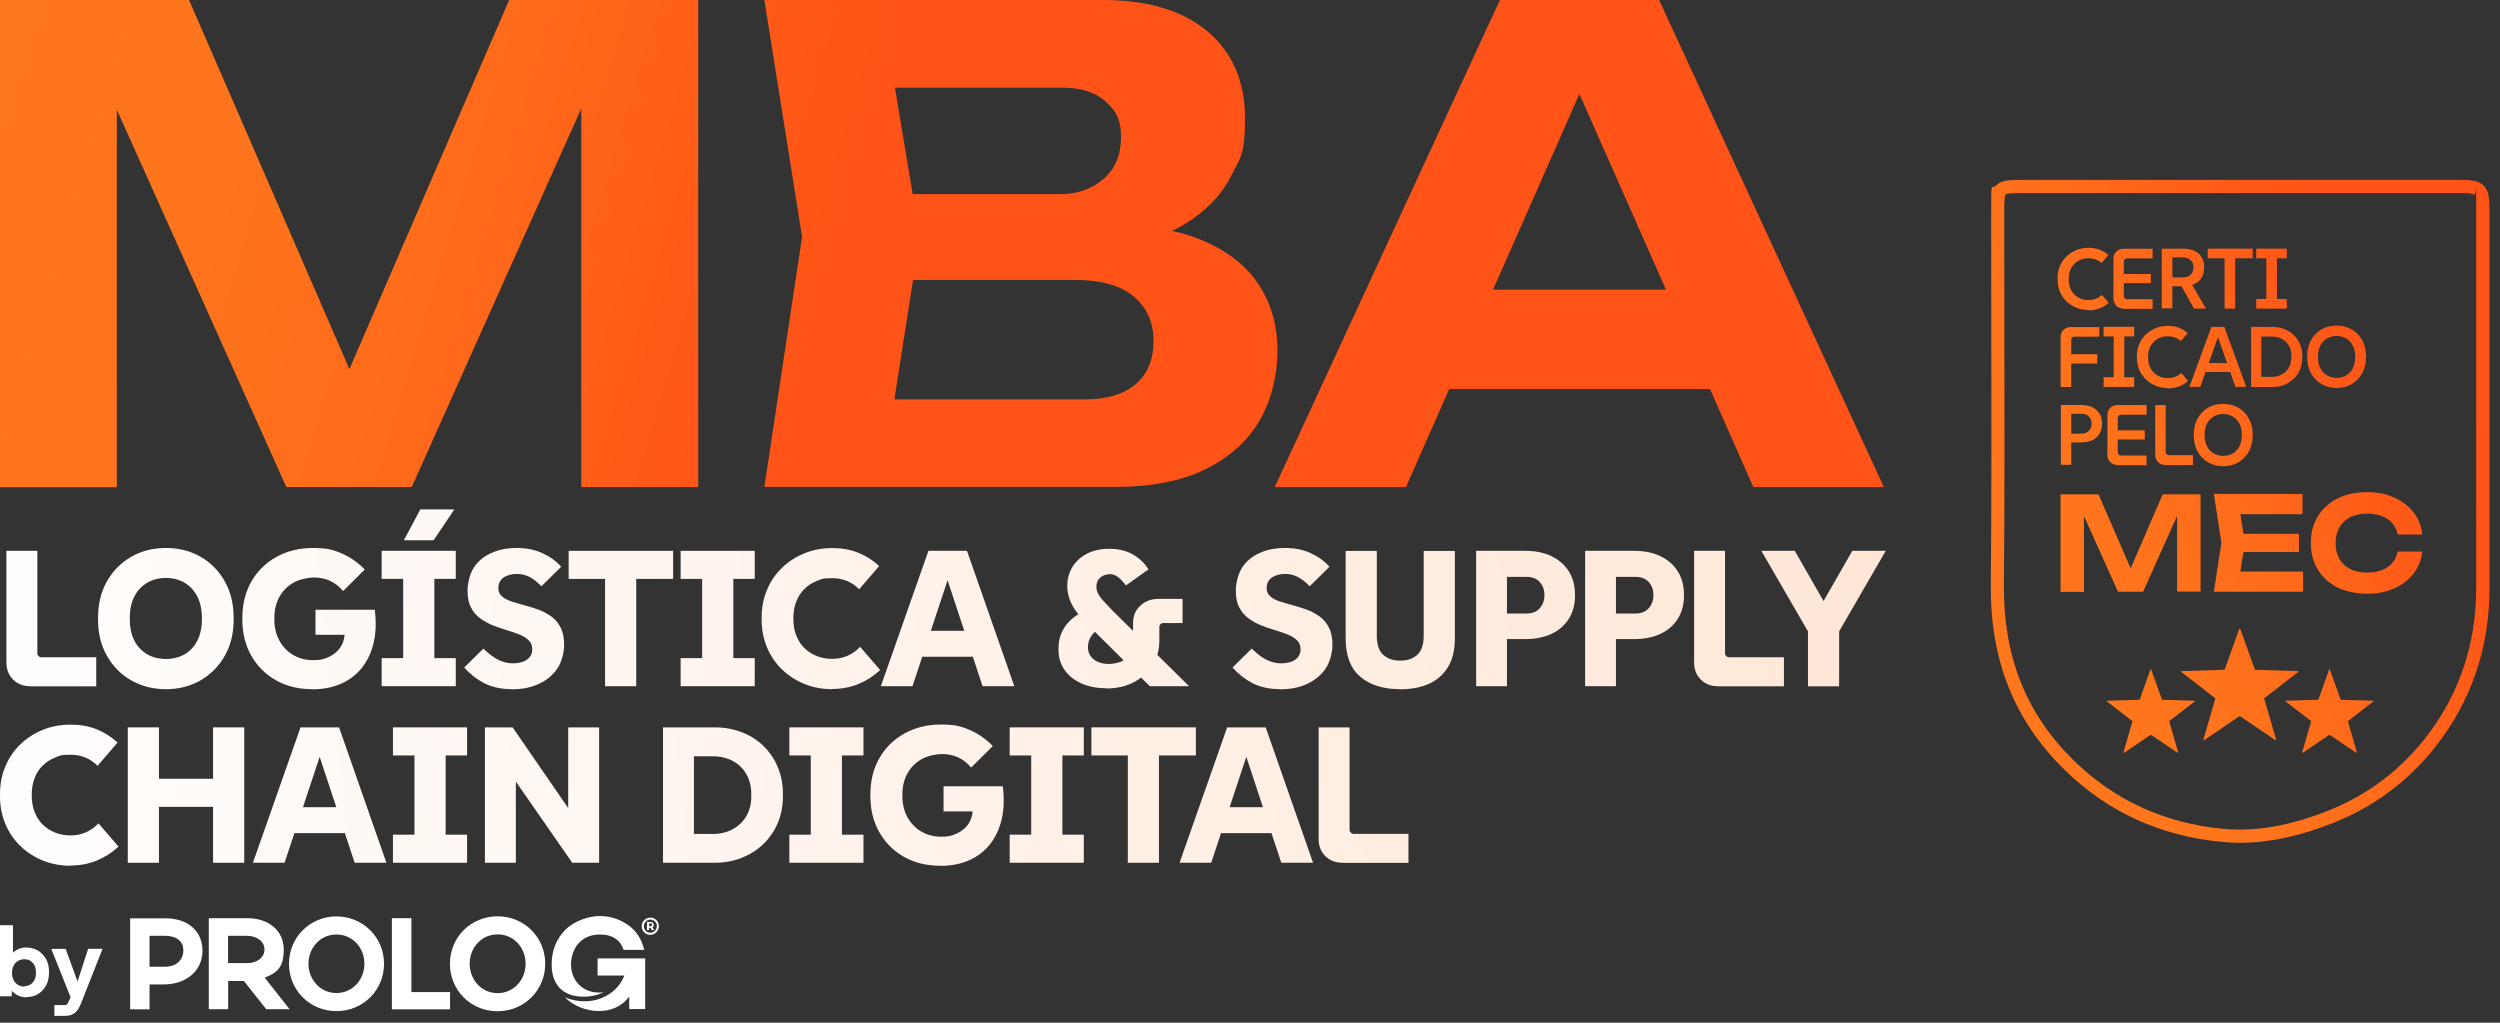 <svg xmlns="http://www.w3.org/2000/svg" xmlns:xlink="http://www.w3.org/1999/xlink" id="Camada_1" viewBox="0 0 2101.4 859.6"><rect x="0" y="0" width="2101.4" height="859.6" fill="#333333" stroke="none"/><defs><style>      .st0 {        fill: url(#Gradiente_sem_nome_33);      }      .st1 {        fill: url(#Gradiente_sem_nome_22);      }      .st2 {        fill: url(#Gradiente_sem_nome_28);      }      .st3 {        fill: url(#Gradiente_sem_nome_331);      }      .st4 {        fill: url(#Gradiente_sem_nome_332);      }      .st5 {        fill: url(#Gradiente_sem_nome_283);      }      .st6 {        fill: url(#Gradiente_sem_nome_288);      }      .st7 {        fill: url(#Gradiente_sem_nome_281);      }      .st8 {        fill: url(#Gradiente_sem_nome_282);      }      .st9 {        fill: url(#Gradiente_sem_nome_225);      }      .st10 {        fill: url(#Gradiente_sem_nome_227);      }      .st11 {        fill: url(#Gradiente_sem_nome_226);      }      .st12 {        fill: url(#Gradiente_sem_nome_223);      }      .st13 {        fill: url(#Gradiente_sem_nome_229);      }      .st14 {        fill: url(#Gradiente_sem_nome_228);      }      .st15 {        fill: url(#Gradiente_sem_nome_221);      }      .st16 {        fill: url(#Gradiente_sem_nome_224);      }      .st17 {        fill: url(#Gradiente_sem_nome_222);      }      .st18 {        fill: url(#Gradiente_sem_nome_286);      }      .st19 {        fill: url(#Gradiente_sem_nome_289);      }      .st20 {        fill: url(#Gradiente_sem_nome_284);      }      .st21 {        fill: url(#Gradiente_sem_nome_287);      }      .st22 {        fill: url(#Gradiente_sem_nome_285);      }      .st23 {        fill: #fff;      }      .st24 {        fill: url(#Gradiente_sem_nome_2814);      }      .st25 {        fill: url(#Gradiente_sem_nome_2813);      }      .st26 {        fill: url(#Gradiente_sem_nome_2815);      }      .st27 {        fill: url(#Gradiente_sem_nome_2812);      }      .st28 {        fill: url(#Gradiente_sem_nome_2818);      }      .st29 {        fill: url(#Gradiente_sem_nome_2817);      }      .st30 {        fill: url(#Gradiente_sem_nome_2819);      }      .st31 {        fill: url(#Gradiente_sem_nome_2816);      }      .st32 {        fill: url(#Gradiente_sem_nome_2810);      }      .st33 {        fill: url(#Gradiente_sem_nome_2811);      }      .st34 {        fill: url(#Gradiente_sem_nome_2820);      }      .st35 {        fill: url(#Gradiente_sem_nome_2821);      }      .st36 {        fill: url(#Gradiente_sem_nome_2225);      }      .st37 {        fill: url(#Gradiente_sem_nome_2226);      }      .st38 {        fill: url(#Gradiente_sem_nome_2227);      }      .st39 {        fill: url(#Gradiente_sem_nome_2221);      }      .st40 {        fill: url(#Gradiente_sem_nome_2222);      }      .st41 {        fill: url(#Gradiente_sem_nome_2223);      }      .st42 {        fill: url(#Gradiente_sem_nome_2220);      }      .st43 {        fill: url(#Gradiente_sem_nome_2224);      }      .st44 {        fill: url(#Gradiente_sem_nome_2210);      }      .st45 {        fill: url(#Gradiente_sem_nome_2213);      }      .st46 {        fill: url(#Gradiente_sem_nome_2214);      }      .st47 {        fill: url(#Gradiente_sem_nome_2212);      }      .st48 {        fill: url(#Gradiente_sem_nome_2211);      }      .st49 {        fill: url(#Gradiente_sem_nome_2219);      }      .st50 {        fill: url(#Gradiente_sem_nome_2215);      }      .st51 {        fill: url(#Gradiente_sem_nome_2217);      }      .st52 {        fill: url(#Gradiente_sem_nome_2218);      }      .st53 {        fill: url(#Gradiente_sem_nome_2216);      }    </style><linearGradient id="Gradiente_sem_nome_28" data-name="Gradiente sem nome 28" x1="1625.5" y1="519.4" x2="2129.7" y2="270.7" gradientUnits="userSpaceOnUse"><stop offset="0" stop-color="#ff781d"></stop><stop offset=".3" stop-color="#ff741c"></stop><stop offset=".5" stop-color="#ff6a1a"></stop><stop offset=".7" stop-color="#ff5918"></stop><stop offset=".8" stop-color="#ff5317"></stop></linearGradient><linearGradient id="Gradiente_sem_nome_281" data-name="Gradiente sem nome 28" x1="1537.8" y1="341.7" x2="2042" y2="92.9" xlink:href="#Gradiente_sem_nome_28"></linearGradient><linearGradient id="Gradiente_sem_nome_282" data-name="Gradiente sem nome 28" x1="1545.7" y1="357.8" x2="2050" y2="109" xlink:href="#Gradiente_sem_nome_28"></linearGradient><linearGradient id="Gradiente_sem_nome_283" data-name="Gradiente sem nome 28" x1="1553.4" y1="373.5" x2="2057.7" y2="124.7" xlink:href="#Gradiente_sem_nome_28"></linearGradient><linearGradient id="Gradiente_sem_nome_284" data-name="Gradiente sem nome 28" x1="1559.6" y1="386" x2="2063.9" y2="137.2" xlink:href="#Gradiente_sem_nome_28"></linearGradient><linearGradient id="Gradiente_sem_nome_285" data-name="Gradiente sem nome 28" x1="1567.9" y1="402.7" x2="2072.2" y2="154" xlink:href="#Gradiente_sem_nome_28"></linearGradient><linearGradient id="Gradiente_sem_nome_286" data-name="Gradiente sem nome 28" x1="1560.8" y1="388.3" x2="2065" y2="139.5" xlink:href="#Gradiente_sem_nome_28"></linearGradient><linearGradient id="Gradiente_sem_nome_287" data-name="Gradiente sem nome 28" x1="1568.8" y1="404.7" x2="2073.1" y2="155.9" xlink:href="#Gradiente_sem_nome_28"></linearGradient><linearGradient id="Gradiente_sem_nome_288" data-name="Gradiente sem nome 28" x1="1576.9" y1="421" x2="2081.2" y2="172.2" xlink:href="#Gradiente_sem_nome_28"></linearGradient><linearGradient id="Gradiente_sem_nome_289" data-name="Gradiente sem nome 28" x1="1586.9" y1="441.3" x2="2091.2" y2="192.5" xlink:href="#Gradiente_sem_nome_28"></linearGradient><linearGradient id="Gradiente_sem_nome_2810" data-name="Gradiente sem nome 28" x1="1592.9" y1="453.5" x2="2097.2" y2="204.8" xlink:href="#Gradiente_sem_nome_28"></linearGradient><linearGradient id="Gradiente_sem_nome_2811" data-name="Gradiente sem nome 28" x1="1604.6" y1="477.2" x2="2108.9" y2="228.4" xlink:href="#Gradiente_sem_nome_28"></linearGradient><linearGradient id="Gradiente_sem_nome_2812" data-name="Gradiente sem nome 28" x1="1586.2" y1="439.9" x2="2090.5" y2="191.1" xlink:href="#Gradiente_sem_nome_28"></linearGradient><linearGradient id="Gradiente_sem_nome_2813" data-name="Gradiente sem nome 28" x1="1596.8" y1="461.4" x2="2101.1" y2="212.7" xlink:href="#Gradiente_sem_nome_28"></linearGradient><linearGradient id="Gradiente_sem_nome_2814" data-name="Gradiente sem nome 28" x1="1604" y1="476" x2="2108.3" y2="227.2" xlink:href="#Gradiente_sem_nome_28"></linearGradient><linearGradient id="Gradiente_sem_nome_2815" data-name="Gradiente sem nome 28" x1="1612" y1="492.3" x2="2116.3" y2="243.5" xlink:href="#Gradiente_sem_nome_28"></linearGradient><linearGradient id="Gradiente_sem_nome_2816" data-name="Gradiente sem nome 28" x1="1632.8" y1="534.4" x2="2137.1" y2="285.6" xlink:href="#Gradiente_sem_nome_28"></linearGradient><linearGradient id="Gradiente_sem_nome_2817" data-name="Gradiente sem nome 28" x1="1653.8" y1="577" x2="2158.1" y2="328.2" xlink:href="#Gradiente_sem_nome_28"></linearGradient><linearGradient id="Gradiente_sem_nome_2818" data-name="Gradiente sem nome 28" x1="1671.7" y1="613.2" x2="2176" y2="364.4" xlink:href="#Gradiente_sem_nome_28"></linearGradient><linearGradient id="Gradiente_sem_nome_2819" data-name="Gradiente sem nome 28" x1="1694.3" y1="659.1" x2="2198.6" y2="410.3" xlink:href="#Gradiente_sem_nome_28"></linearGradient><linearGradient id="Gradiente_sem_nome_2820" data-name="Gradiente sem nome 28" x1="1700.9" y1="672.5" x2="2205.2" y2="423.7" xlink:href="#Gradiente_sem_nome_28"></linearGradient><linearGradient id="Gradiente_sem_nome_2821" data-name="Gradiente sem nome 28" x1="1723.7" y1="718.6" x2="2228" y2="469.9" xlink:href="#Gradiente_sem_nome_28"></linearGradient><linearGradient id="Gradiente_sem_nome_33" data-name="Gradiente sem nome 33" x1="-111.7" y1="83.3" x2="869.2" y2="377.2" gradientUnits="userSpaceOnUse"><stop offset="0" stop-color="#ff781d"></stop><stop offset=".3" stop-color="#ff741c"></stop><stop offset=".5" stop-color="#ff6a1a"></stop><stop offset=".7" stop-color="#ff5918"></stop><stop offset=".8" stop-color="#ff5317"></stop></linearGradient><linearGradient id="Gradiente_sem_nome_331" data-name="Gradiente sem nome 33" x1="-70.1" y1="-55.6" x2="910.8" y2="238.2" xlink:href="#Gradiente_sem_nome_33"></linearGradient><linearGradient id="Gradiente_sem_nome_332" data-name="Gradiente sem nome 33" x1="-34.4" y1="-174.9" x2="946.6" y2="118.9" xlink:href="#Gradiente_sem_nome_33"></linearGradient><linearGradient id="Gradiente_sem_nome_22" data-name="Gradiente sem nome 22" x1="-116.7" y1="538.2" x2="1565.6" y2="346.1" gradientUnits="userSpaceOnUse"><stop offset="0" stop-color="#fff"></stop><stop offset="1" stop-color="#ffe7d7"></stop></linearGradient><linearGradient id="Gradiente_sem_nome_221" data-name="Gradiente sem nome 22" x1="-115.5" y1="549" x2="1566.8" y2="357" xlink:href="#Gradiente_sem_nome_22"></linearGradient><linearGradient id="Gradiente_sem_nome_222" data-name="Gradiente sem nome 22" x1="-113.9" y1="562.9" x2="1568.4" y2="370.9" xlink:href="#Gradiente_sem_nome_22"></linearGradient><linearGradient id="Gradiente_sem_nome_223" data-name="Gradiente sem nome 22" x1="-114.5" y1="557.6" x2="1567.8" y2="365.6" xlink:href="#Gradiente_sem_nome_22"></linearGradient><linearGradient id="Gradiente_sem_nome_224" data-name="Gradiente sem nome 22" x1="-111.7" y1="582" x2="1570.6" y2="390" xlink:href="#Gradiente_sem_nome_22"></linearGradient><linearGradient id="Gradiente_sem_nome_225" data-name="Gradiente sem nome 22" x1="-110.8" y1="590.4" x2="1571.5" y2="398.3" xlink:href="#Gradiente_sem_nome_22"></linearGradient><linearGradient id="Gradiente_sem_nome_226" data-name="Gradiente sem nome 22" x1="-109.5" y1="601.3" x2="1572.8" y2="409.3" xlink:href="#Gradiente_sem_nome_22"></linearGradient><linearGradient id="Gradiente_sem_nome_227" data-name="Gradiente sem nome 22" x1="-108.3" y1="612.1" x2="1574" y2="420.1" xlink:href="#Gradiente_sem_nome_22"></linearGradient><linearGradient id="Gradiente_sem_nome_228" data-name="Gradiente sem nome 22" x1="-106.8" y1="625.3" x2="1575.5" y2="433.3" xlink:href="#Gradiente_sem_nome_22"></linearGradient><linearGradient id="Gradiente_sem_nome_229" data-name="Gradiente sem nome 22" x1="-105" y1="641.2" x2="1577.3" y2="449.2" xlink:href="#Gradiente_sem_nome_22"></linearGradient><linearGradient id="Gradiente_sem_nome_2210" data-name="Gradiente sem nome 22" x1="-103.4" y1="654.8" x2="1578.9" y2="462.8" xlink:href="#Gradiente_sem_nome_22"></linearGradient><linearGradient id="Gradiente_sem_nome_2211" data-name="Gradiente sem nome 22" x1="-102.3" y1="664.8" x2="1580" y2="472.8" xlink:href="#Gradiente_sem_nome_22"></linearGradient><linearGradient id="Gradiente_sem_nome_2212" data-name="Gradiente sem nome 22" x1="-101.2" y1="674.6" x2="1581.2" y2="482.5" xlink:href="#Gradiente_sem_nome_22"></linearGradient><linearGradient id="Gradiente_sem_nome_2213" data-name="Gradiente sem nome 22" x1="-100" y1="684.9" x2="1582.3" y2="492.9" xlink:href="#Gradiente_sem_nome_22"></linearGradient><linearGradient id="Gradiente_sem_nome_2214" data-name="Gradiente sem nome 22" x1="-98.5" y1="698" x2="1583.8" y2="506" xlink:href="#Gradiente_sem_nome_22"></linearGradient><linearGradient id="Gradiente_sem_nome_2215" data-name="Gradiente sem nome 22" x1="-97.8" y1="703.8" x2="1584.5" y2="511.8" xlink:href="#Gradiente_sem_nome_22"></linearGradient><linearGradient id="Gradiente_sem_nome_2216" data-name="Gradiente sem nome 22" x1="-99.8" y1="686.4" x2="1582.5" y2="494.4" xlink:href="#Gradiente_sem_nome_22"></linearGradient><linearGradient id="Gradiente_sem_nome_2217" data-name="Gradiente sem nome 22" x1="-98.6" y1="697.4" x2="1583.8" y2="505.4" xlink:href="#Gradiente_sem_nome_22"></linearGradient><linearGradient id="Gradiente_sem_nome_2218" data-name="Gradiente sem nome 22" x1="-96.9" y1="712.3" x2="1585.5" y2="520.3" xlink:href="#Gradiente_sem_nome_22"></linearGradient><linearGradient id="Gradiente_sem_nome_2219" data-name="Gradiente sem nome 22" x1="-95.9" y1="720.5" x2="1586.4" y2="528.5" xlink:href="#Gradiente_sem_nome_22"></linearGradient><linearGradient id="Gradiente_sem_nome_2220" data-name="Gradiente sem nome 22" x1="-94.7" y1="731.1" x2="1587.6" y2="539.1" xlink:href="#Gradiente_sem_nome_22"></linearGradient><linearGradient id="Gradiente_sem_nome_2221" data-name="Gradiente sem nome 22" x1="-93.1" y1="745.2" x2="1589.2" y2="553.2" xlink:href="#Gradiente_sem_nome_22"></linearGradient><linearGradient id="Gradiente_sem_nome_2222" data-name="Gradiente sem nome 22" x1="-91.6" y1="758" x2="1590.7" y2="566" xlink:href="#Gradiente_sem_nome_22"></linearGradient><linearGradient id="Gradiente_sem_nome_2223" data-name="Gradiente sem nome 22" x1="-90.4" y1="768.9" x2="1591.9" y2="576.8" xlink:href="#Gradiente_sem_nome_22"></linearGradient><linearGradient id="Gradiente_sem_nome_2224" data-name="Gradiente sem nome 22" x1="-89.2" y1="778.9" x2="1593.1" y2="586.9" xlink:href="#Gradiente_sem_nome_22"></linearGradient><linearGradient id="Gradiente_sem_nome_2225" data-name="Gradiente sem nome 22" x1="-88.4" y1="786.3" x2="1593.9" y2="594.3" xlink:href="#Gradiente_sem_nome_22"></linearGradient><linearGradient id="Gradiente_sem_nome_2226" data-name="Gradiente sem nome 22" x1="-86.8" y1="800.1" x2="1595.5" y2="608" xlink:href="#Gradiente_sem_nome_22"></linearGradient><linearGradient id="Gradiente_sem_nome_2227" data-name="Gradiente sem nome 22" x1="-85.8" y1="808.9" x2="1596.5" y2="616.9" xlink:href="#Gradiente_sem_nome_22"></linearGradient></defs><g><path class="st2" d="M1882.7,708.4c-4.9,0-9.8-.2-14.6-.7-51.9-4.8-96.6-25.2-132.8-60.7-42.2-41.4-62.5-92.2-61.9-155.3.7-73.2.5-147.7.4-219.7,0-30.3-.1-61.7-.1-92.5s0-19.3,4.4-23.8c4.4-4.5,11.2-4.5,23.4-4.5h364.8c10.1,0,17.1.3,21.5,4.9,4.4,4.5,4.8,11.6,4.8,21.8,0,35.1,0,70.3,0,105.4,0,69.1,0,140.5,0,210.8,0,50.6-15.5,95.7-45.8,134-22.7,28.7-51.5,50.1-85.6,63.6-28.1,11.2-53.9,16.7-78.3,16.7ZM1882.5,162.3h0s-181.1,0-181.1,0c-7,0-14.3,0-15.5,1.2-1.2,1.3-1.2,8.8-1.2,16,0,30.8,0,62.2.1,92.5.1,72,.3,146.5-.4,219.8-.5,59.9,18.6,108.1,58.6,147.3,34.4,33.7,76.8,53.1,126.1,57.6,27,2.5,55.7-2.5,87.9-15.3,32.2-12.8,59.4-33,81-60.2,28.7-36.3,43.4-79,43.4-127.1.1-70.3,0-141.7,0-210.8,0-35.1,0-70.3,0-105.4s0-12.4-1.6-14.1c-1.5-1.6-9.1-1.6-13.6-1.6h-183.6Z"></path><g><g><path class="st7" d="M1755.6,260.6c-3.6,0-7-.6-10.2-1.9s-5.9-3.1-8.3-5.3c-2.4-2.3-4.2-5-5.6-8.1-1.3-3.2-2-6.7-2-10.3v-1.1c0-3.8.7-7.2,2-10.3s3.2-5.9,5.6-8.1c2.4-2.3,5.2-4,8.3-5.3s6.5-1.9,10.2-1.9,6.4.5,9.2,1.6,5.3,2.5,7.4,4.5l-5.7,6.7c-3-2.7-6.7-4-10.9-4s-4.7.4-6.7,1.2c-2.1.9-3.9,2-5.3,3.5s-2.7,3.3-3.5,5.4c-.9,2.1-1.2,4.4-1.2,6.9v1.1c0,2.5.4,4.8,1.2,6.9.9,2.1,2,3.9,3.5,5.4s3.3,2.7,5.3,3.5c2.1.9,4.3,1.2,6.7,1.2,4.4,0,8.1-1.4,11.2-4.3l5.7,6.7c-2.3,2-4.8,3.6-7.7,4.6-2.9,1.1-6,1.7-9.3,1.7h0Z"></path><path class="st8" d="M1784.9,259.4c-2.5,0-4.5-.8-6-2.4s-2.4-3.6-2.4-6v-33.5c0-2.5.8-4.5,2.4-6,1.6-1.6,3.6-2.4,6-2.4h24.5v8.1h-21.6c-.7,0-1.3.3-1.8.8-.5.5-.8,1.1-.8,1.8v29.1c0,.7.3,1.3.8,1.8s1.1.8,1.8.8h21.6v8.1h-24.5ZM1780.8,238v-7.7h27.1v7.7h-27.1Z"></path><path class="st5" d="M1817.1,259.4v-50.4h18c5.3,0,9.6,1.3,12.8,4,3.2,2.7,4.8,6.7,4.8,11.7s-1.6,9.3-4.8,11.9-7.5,4-12.8,4h-14v-7.4h13.6c2.7,0,4.9-.7,6.5-2.2,1.7-1.4,2.5-3.5,2.5-6.2s-.8-4.7-2.5-6.2c-1.7-1.5-3.9-2.3-6.5-2.3h-12.4l3.7-3.4v46.3h-8.8v.2ZM1844.2,259.4l-12.6-22.5h9.5l13.2,22.5h-10.2Z"></path><path class="st20" d="M1855.7,217.1v-8.1h37.8v8.1h-37.8ZM1869.9,259.4v-46.7h8.9v46.7h-8.9Z"></path><path class="st22" d="M1896.5,217.1v-8.1h25.7v8.1h-25.7ZM1896.5,259.4v-8.1h25.7v8.1h-25.7ZM1905,256.6v-44.8h8.9v44.8h-8.9Z"></path><path class="st18" d="M1732.1,325.2v-41.9c0-2.5.8-4.5,2.4-6,1.6-1.6,3.6-2.4,6-2.4h24.1v8.1h-21c-.7,0-1.3.3-1.8.8s-.8,1.1-.8,1.8v39.7h-8.8ZM1736.7,305.6v-7.9h26.2v7.9h-26.2Z"></path><path class="st21" d="M1768.2,282.8v-8.1h25.7v8.1h-25.7ZM1768.2,325.2v-8.1h25.7v8.1h-25.7ZM1776.7,322.4v-44.8h8.9v44.8h-8.9Z"></path><path class="st6" d="M1822.3,326.2c-3.6,0-7-.6-10.2-1.9s-5.9-3.1-8.3-5.3c-2.4-2.3-4.2-5-5.6-8.1-1.3-3.2-2-6.7-2-10.3v-1.1c0-3.8.7-7.2,2-10.3,1.3-3.2,3.2-5.9,5.6-8.1,2.4-2.3,5.2-4,8.3-5.3s6.5-1.9,10.2-1.9,6.4.5,9.2,1.6,5.3,2.5,7.4,4.5l-5.7,6.7c-3-2.7-6.7-4-10.9-4s-4.7.4-6.7,1.2c-2.1.9-3.9,2-5.3,3.5s-2.7,3.3-3.5,5.4c-.9,2.1-1.2,4.4-1.2,6.9v1.1c0,2.5.4,4.8,1.2,6.9.9,2.1,2,3.9,3.5,5.4s3.3,2.7,5.3,3.5c2.1.9,4.3,1.2,6.7,1.2,4.4,0,8.1-1.4,11.2-4.3l5.7,6.7c-2.3,2-4.8,3.6-7.7,4.6-2.9,1.1-6,1.7-9.3,1.7h0Z"></path><path class="st19" d="M1840.3,325.2l18.5-50.4h10.9l18.4,50.4h-9.1l-15.3-43.6h1.2l-15.4,43.6h-9.1ZM1848.5,312.7l2.9-7.5h25.9l3,7.5h-31.8Z"></path><path class="st32" d="M1892.2,325.2v-50.4h18.1c3.6,0,6.8.6,9.9,1.8s5.7,2.9,7.9,5.1c2.3,2.2,4,4.8,5.3,7.8s1.8,6.3,1.8,10v.8c0,3.7-.6,7-1.8,10.1s-3,5.7-5.3,7.9-4.9,3.9-8,5.2-6.3,1.8-9.8,1.8h-18.1ZM1900.9,320.6l-3.7-3.8h12.3c3.2,0,6.1-.7,8.6-2.1,2.5-1.4,4.5-3.3,5.9-5.9,1.4-2.5,2.1-5.4,2.1-8.8v-.8c0-3.3-.7-6.2-2.1-8.6-1.4-2.5-3.4-4.3-5.9-5.7-2.5-1.4-5.3-2-8.7-2h-12.3l3.7-3.8v41.3h0Z"></path><path class="st33" d="M1964.1,326.1c-4.7,0-9-1.1-12.8-3.3-3.8-2.2-6.7-5.3-8.8-9.1s-3.2-8.4-3.2-13.6v-.6c0-5.2,1.1-9.6,3.2-13.5s5.1-6.9,8.8-9.1c3.8-2.2,8-3.2,12.8-3.2s9,1.1,12.7,3.2,6.7,5.2,8.8,9.1c2.2,3.9,3.2,8.4,3.2,13.5v.6c0,5.2-1.1,9.6-3.2,13.6-2.2,3.9-5.1,6.9-8.8,9.1-3.8,2.2-8,3.3-12.7,3.3ZM1964.1,317.6c3.1,0,5.8-.7,8.1-2.1,2.4-1.4,4.2-3.4,5.5-6s2-5.7,2-9.3v-.6c0-3.6-.7-6.6-2-9.1s-3.2-4.6-5.5-6c-2.4-1.4-5.1-2.1-8.1-2.1s-5.8.7-8.1,2.1c-2.4,1.4-4.3,3.4-5.6,6s-2,5.6-2,9.1v.6c0,3.6.7,6.7,2,9.3s3.2,4.6,5.6,6c2.4,1.4,5.1,2.1,8.1,2.1Z"></path><path class="st27" d="M1732.3,390.8v-50.4h16.9c3.6,0,6.7.6,9.3,1.8s4.7,3.1,6.2,5.4,2.2,5.2,2.2,8.6-.8,6-2.2,8.5c-1.5,2.4-3.6,4.2-6.2,5.4-2.6,1.2-5.8,1.8-9.3,1.8h-12.9v-7.4h13.3c2.6,0,4.6-.8,6.2-2.4,1.6-1.6,2.3-3.6,2.3-6s-.8-4.6-2.3-6c-1.6-1.6-3.6-2.3-6.2-2.3h-12.3l3.7-3.4v46.3h-8.8Z"></path><path class="st25" d="M1779.8,390.8c-2.5,0-4.5-.8-6-2.4-1.6-1.6-2.4-3.6-2.4-6v-33.5c0-2.5.8-4.5,2.4-6,1.6-1.6,3.6-2.4,6-2.4h24.5v8.1h-21.6c-.7,0-1.3.3-1.8.8s-.8,1.1-.8,1.8v29.1c0,.7.3,1.3.8,1.8s1.1.8,1.8.8h21.6v8.1h-24.5ZM1775.7,369.4v-7.7h27.1v7.7h-27.1Z"></path><path class="st24" d="M1820,390.8c-2.5,0-4.5-.8-6-2.4-1.6-1.6-2.4-3.6-2.4-6v-41.9h8.8v39.5c0,.7.3,1.3.8,1.8s1.1.8,1.8.8h20.3v8.3h-23.4Z"></path><path class="st26" d="M1868.8,391.9c-4.7,0-9-1.1-12.8-3.3-3.8-2.2-6.7-5.3-8.8-9.1s-3.2-8.4-3.2-13.6v-.6c0-5.2,1.1-9.6,3.2-13.5s5.1-6.9,8.8-9.1c3.8-2.2,8-3.2,12.8-3.2s9,1.1,12.7,3.2,6.7,5.2,8.8,9.1c2.2,3.9,3.2,8.4,3.2,13.5v.6c0,5.2-1.1,9.6-3.2,13.6-2.2,3.9-5.1,6.9-8.8,9.1-3.8,2.2-8,3.3-12.7,3.3ZM1868.8,383.2c3.1,0,5.8-.7,8.1-2.1,2.4-1.4,4.2-3.4,5.5-6s2-5.7,2-9.3v-.6c0-3.6-.7-6.6-2-9.1s-3.2-4.6-5.5-6c-2.4-1.4-5.1-2.1-8.1-2.1s-5.8.7-8.1,2.1c-2.4,1.4-4.3,3.4-5.6,6s-2,5.6-2,9.1v.6c0,3.6.7,6.7,2,9.3s3.2,4.6,5.6,6c2.4,1.4,5.1,2.1,8.1,2.1Z"></path></g><g><path class="st31" d="M1849.7,415.3v82h-19.7v-74.8l4.8.4-33.4,74.5h-21.1l-33.4-74.3,4.8-.4v74.8h-19.7v-82h31.9l31.2,71.8h-8.3l31.1-71.8h31.9,0Z"></path><path class="st29" d="M1887,456.3l-5.4,33.9-8.7-9.8h63v17h-75l6.3-41.1-6.3-41.1h74.5v17h-62.5l8.7-9.8,5.4,33.9ZM1932.4,448.7v15.3h-59.4v-15.3h59.4Z"></path><path class="st28" d="M2036.1,463.5c-.8,7.1-3.2,13.3-7.4,18.6-4.1,5.3-9.5,9.5-16.2,12.5-6.7,3-14.4,4.5-22.8,4.5s-17.8-1.8-24.9-5.3c-7.1-3.6-12.6-8.6-16.5-15-3.9-6.4-5.9-13.9-5.9-22.4s1.9-16,5.9-22.4c3.9-6.4,9.5-11.4,16.5-15s15.4-5.3,24.9-5.3,16.2,1.5,22.8,4.5c6.7,3,12.1,7.2,16.2,12.4,4.1,5.3,6.6,11.6,7.4,18.7h-20.7c-.7-3.7-2.2-6.9-4.5-9.5-2.2-2.6-5.2-4.6-8.8-6s-7.8-2.1-12.5-2.1-10.2,1-14.1,3-7,4.9-9.1,8.6c-2.1,3.7-3.2,8.1-3.2,13.2s1.1,9.5,3.2,13.2,5.2,6.6,9.1,8.6,8.7,3,14.1,3,8.9-.7,12.5-2.1c3.6-1.4,6.6-3.4,8.8-6s3.7-5.9,4.5-9.6h20.7Z"></path></g></g><g><path class="st30" d="M1808.1,562.5l9.1,25.4c0,.2.2.3.4.3l27,.8c.4,0,.4.4.2.6l-21.4,16.5c0,0-.2.3,0,.4l7.5,25.9c0,.4-.3.5-.5.4l-22.3-15.1h-.4l-22.3,15.1c-.3.2-.6,0-.5-.4l7.5-25.9c0-.2,0-.3,0-.4l-21.4-16.5c-.3-.2,0-.6.2-.6l27-.8c.2,0,.3,0,.4-.3l9.1-25.4c0-.3.5-.3.6,0h0Z"></path><path class="st34" d="M1883.2,529l12.1,33.7c0,.2.3.3.4.3l35.7,1.1c.4,0,.6.5.3.8l-28.3,21.9c-.2,0-.2.3-.2.5l10,34.3c0,.4-.4.7-.7.5l-29.6-20.1c-.2,0-.4,0-.5,0l-29.6,20.1c-.4.3-.8,0-.7-.5l10-34.3c0-.2,0-.4-.2-.5l-28.3-21.9c-.4-.3-.2-.8.3-.8l35.7-1.1c.2,0,.4,0,.4-.3l12.1-33.7c.2-.4.7-.4.9,0h.2Z"></path><path class="st35" d="M1958.3,562.5l9.1,25.4c0,.2.2.3.4.3l27,.8c.4,0,.4.4.2.6l-21.4,16.5c0,0-.2.3,0,.4l7.5,25.9c0,.4-.3.5-.5.4l-22.3-15.1h-.4l-22.3,15.1c-.3.2-.6,0-.5-.4l7.5-25.9c0-.2,0-.3,0-.4l-21.4-16.5c-.3-.2,0-.6.2-.6l27-.8c.2,0,.3,0,.4-.3l9.1-25.4c0-.3.5-.3.6,0h0Z"></path></g></g><g><g><path class="st0" d="M586.9,0v409.4h-98.3V36l24,1.6-166.5,371.8h-105.4L74.2,38.8l24-2.2v372.9H0V0h158.9l155.6,358.1h-41.5L428,0h158.9Z"></path><path class="st3" d="M925.3,208.5l8.7-20.2c32,.7,58.3,5.6,78.9,14.7,20.6,9.1,35.8,21.6,45.9,37.4,10,15.8,15,33.9,15,54.3s-5.1,42-15.3,59.2c-10.2,17.3-25.4,30.8-45.6,40.7-20.2,9.8-45.4,14.7-75.6,14.7h-294.8l31.7-210.2L642.5,0h284.4c37.8,0,67.2,8.8,88.2,26.5,20.9,17.7,31.4,42,31.4,72.9s-4,33.5-12,49.1c-8,15.7-20.7,28.8-38.2,39.6-17.5,10.7-41.1,17.6-71,20.5ZM744.1,384.3l-39.3-48.6h208c17.8,0,31.7-4.3,41.8-12.8,10-8.5,15-20.7,15-36.3s-5.6-28.1-16.6-37.4c-11.1-9.3-27.6-13.9-49.4-13.9h-170.3v-72.1h157.2c14.9,0,27.3-4.3,37.1-12.8,9.8-8.5,14.7-20.3,14.7-35.2s-4.3-21.9-12.8-29.8c-8.6-7.8-20.7-11.7-36.3-11.7h-187.8l38.8-48.6,28.9,174.1-28.9,185.1Z"></path><path class="st4" d="M1394.6,0l188.9,409.4h-109.7l-162.1-366.3h31.7l-161.6,366.3h-110.3L1260.8,0h133.8ZM1183.8,327v-83.5h282.8v83.5h-282.8Z"></path></g><g><path class="st1" d="M25.2,576.8c-5.7,0-10.5-1.9-14.2-5.6-3.7-3.7-5.6-8.5-5.6-14.2v-94h26v86.2c0,.9.3,1.6,1,2.3.7.7,1.4,1,2.3,1h46.2v24.4H25.2Z"></path><path class="st15" d="M139.5,579.3c-10.8,0-20.6-2.5-29.2-7.4-8.6-4.9-15.4-11.8-20.4-20.6-5-8.8-7.5-19-7.5-30.7v-1.1c0-11.8,2.5-22.1,7.5-30.9,5-8.8,11.8-15.6,20.4-20.6,8.6-4.9,18.3-7.4,29.2-7.4s20.5,2.5,29.1,7.4c8.6,4.9,15.3,11.8,20.3,20.6,5,8.8,7.5,19.1,7.5,30.9v1.1c0,11.7-2.5,22-7.5,30.7-5,8.8-11.8,15.6-20.3,20.6-8.6,4.9-18.3,7.4-29.1,7.4ZM139.5,553.9c5.9,0,11.1-1.3,15.6-3.9,4.6-2.6,8.1-6.4,10.7-11.4,2.6-5,3.9-11,3.9-18.1v-1.1c0-7-1.3-13.1-3.9-18.1-2.6-5-6.2-8.8-10.7-11.5-4.6-2.7-9.8-4-15.6-4s-11.1,1.3-15.7,4c-4.6,2.7-8.2,6.5-10.8,11.5-2.6,5-3.9,11-3.9,18.1v1.1c0,7,1.3,13.1,3.9,18.1,2.6,5,6.2,8.8,10.8,11.4,4.6,2.6,9.8,3.9,15.7,3.9Z"></path><path class="st17" d="M262.4,579.3c-11.5,0-21.7-2.5-30.5-7.5-8.8-5-15.7-11.9-20.7-20.7-5-8.8-7.5-19-7.5-30.5v-1.1c0-11.6,2.5-21.8,7.6-30.7,5-8.8,12.1-15.7,21.1-20.7,9-5,19.3-7.5,30.9-7.5s17.2,1.6,24.4,4.8c7.2,3.2,13.4,7.6,18.9,13.3l-18.2,18.1c-3.4-4-7.1-6.9-11.2-8.7-4.1-1.8-8.6-2.7-13.3-2.7s-12.3,1.5-17.3,4.4c-5,2.9-9,6.9-11.8,12-2.8,5.1-4.2,11-4.2,17.7v1.1c0,6.7,1.4,12.7,4.2,17.8,2.8,5.1,6.7,9.2,11.6,12.1,4.9,2.9,10.5,4.4,16.8,4.4s8.3-.7,11.8-2.1c3.5-1.4,6.5-3.4,8.9-5.9,2.4-2.5,4.1-5.5,5-8.9,1-3.5,1-7.2.2-11.2l11.2,6.8h-35.1v-21.1h49.8c1.3,10.2,1,19.4-.9,27.6-1.9,8.2-5.2,15.2-9.8,21.1-4.7,5.9-10.5,10.4-17.6,13.5-7,3.1-15.1,4.7-24.1,4.7Z"></path><path class="st12" d="M320.8,486.6v-23.6h62.3v23.6h-62.3ZM320.8,576.8v-23.6h62.3v23.6h-62.3ZM338.9,568.7v-97.6h26.2v97.6h-26.2ZM339.5,454.1l13.8-25.9h28.6l-17.4,25.9h-25Z"></path><path class="st16" d="M430.4,579.3c-9,0-16.8-1.7-23.3-5-6.5-3.4-12.1-7.8-16.9-13.2l16.1-15.9c4.8,4.6,9.1,7.8,12.9,9.6,3.8,1.8,7.9,2.8,12.1,2.8s9.1-1.1,11.9-3.3c2.8-2.2,4.2-5,4.2-8.4s-1-5.7-2.9-7.6c-2-2-4.6-3.6-7.8-4.9-3.3-1.3-6.8-2.5-10.7-3.7s-7.8-2.5-11.6-4c-3.8-1.5-7.4-3.5-10.7-5.9-3.3-2.4-5.9-5.4-7.8-9.2-2-3.7-2.9-8.4-2.9-14.1s1.7-13.7,5.1-19.1c3.4-5.4,8.2-9.5,14.5-12.4,6.2-2.9,13.5-4.4,21.7-4.4s15.1,1.4,21.5,4.3c6.4,2.9,11.7,6.7,15.9,11.5l-16.6,16.4c-3.4-3.5-6.7-6.1-9.9-7.8-3.3-1.7-6.9-2.6-10.9-2.6s-8.4,1.1-11.2,3.2c-2.8,2.1-4.2,5-4.2,8.5s1,5.3,3,7.1c2,1.8,4.6,3.2,7.9,4.3,3.3,1.1,6.9,2.1,10.8,3.2,4,1,7.9,2.3,11.9,3.7,4,1.5,7.6,3.4,10.8,5.7,3.3,2.3,5.9,5.4,7.9,9.3,2,3.8,3,8.7,3,14.6s-1.8,14-5.5,19.6c-3.7,5.6-8.8,9.9-15.4,13.1-6.6,3.1-14.2,4.7-22.8,4.7Z"></path><path class="st9" d="M478,486.6v-23.6h87.8v23.6h-87.8ZM508.6,576.8v-102.9h26.2v102.9h-26.2Z"></path><path class="st11" d="M572.1,486.6v-23.6h62.3v23.6h-62.3ZM572.1,576.8v-23.6h62.3v23.6h-62.3ZM590.2,568.7v-97.6h26.2v97.6h-26.2Z"></path><path class="st10" d="M699.6,579.3c-8.2,0-16-1.4-23.2-4.3-7.2-2.9-13.5-6.9-18.9-12.1-5.4-5.2-9.7-11.4-12.7-18.5-3-7.2-4.6-15-4.6-23.6v-1.6c0-8.6,1.5-16.4,4.6-23.6,3-7.2,7.3-13.3,12.7-18.5,5.4-5.2,11.7-9.2,18.9-12.1,7.2-2.9,14.9-4.3,23.2-4.3s15.3,1.3,21.8,3.9c6.5,2.6,12.4,6.3,17.6,11.2l-16.8,19.5c-6.2-6.2-13.7-9.3-22.6-9.3s-9.2.8-13.2,2.4c-4,1.6-7.5,3.9-10.4,6.8-2.9,2.9-5.2,6.4-6.7,10.5-1.6,4.1-2.4,8.5-2.4,13.4v1.6c0,4.9.8,9.4,2.4,13.4,1.6,4.1,3.8,7.6,6.7,10.5,2.9,2.9,6.4,5.2,10.4,6.8,4,1.6,8.4,2.4,13.2,2.4,9.2,0,17-3.4,23.4-10.1l16.8,19.5c-5.3,5-11.4,8.9-18.1,11.7-6.8,2.8-14.1,4.2-22,4.2Z"></path><path class="st14" d="M740.4,576.8l40-113.8h32.4l39.8,113.8h-26.7l-31.1-94.2h3.4l-31.2,94.2h-26.7ZM759.1,552l8.3-21.8h58.7l8.5,21.8h-75.5Z"></path><path class="st13" d="M929.9,578.5c-8,0-15.1-1.4-21.1-4.1-6.1-2.8-10.8-6.6-14.1-11.5-3.4-4.9-5-10.6-5-17s1.1-11.1,3.2-15.3c2.1-4.2,5-7.8,8.5-10.7,3.6-2.9,7.5-5.4,11.9-7.5l14,13.5c-2.3,1.4-4.4,3-6.3,4.6-2,1.7-3.5,3.6-4.7,5.8-1.2,2.2-1.8,4.8-1.8,7.8s.7,5.1,2.1,7.2c1.4,2.1,3.4,3.8,6.1,5,2.7,1.2,5.7,1.8,9.2,1.8s8.7-.9,11.7-2.6c3-1.7,5.3-4.2,6.7-7.3,1.4-3.1,2.1-6.9,2.1-11.2v-13.8c0-3.9,1-7.3,2.9-10.3,2-3,4.5-5.3,7.7-7,3.2-1.7,6.7-2.5,10.5-2.5h20.5v20.3h-16.4c-.8,0-1.5.3-2.1,1-.7.7-1,1.4-1,2.3v11.7c0,7.6-1.9,14.4-5.7,20.4-3.8,6-9,10.8-15.7,14.3-6.7,3.5-14.3,5.3-23,5.3ZM966.5,576.8l-51.6-51.1c-4.1-4.1-7.5-7.9-10.1-11.5-2.6-3.5-4.5-7-5.8-10.6-1.2-3.5-1.9-7.2-1.9-11.1,0-5.7,1.4-11,4.2-15.7,2.8-4.7,6.9-8.5,12.2-11.3,5.3-2.8,11.6-4.2,18.9-4.2s14,1.5,19.4,4.5c5.5,3,10,7.2,13.6,12.8l-19,13.5c-2.4-3.1-4.6-5.5-6.7-7.1-2.1-1.6-4.4-2.4-7-2.4s-5.8,1-7.9,2.9c-2.1,2-3.2,4.4-3.2,7.3s.4,4,1.3,5.9c.9,1.8,2.3,3.9,4.3,6.1,2,2.2,4.6,5,7.9,8.4l64.4,63.6h-33.2Z"></path><path class="st44" d="M1076.2,579.3c-9,0-16.8-1.7-23.3-5-6.5-3.4-12.1-7.8-16.9-13.2l16.1-15.9c4.8,4.6,9.1,7.8,12.9,9.6,3.8,1.8,7.9,2.8,12.1,2.8s9.1-1.1,11.9-3.3c2.8-2.2,4.2-5,4.2-8.4s-1-5.7-2.9-7.6c-2-2-4.6-3.6-7.8-4.9-3.3-1.3-6.8-2.5-10.7-3.7-3.9-1.1-7.8-2.5-11.6-4-3.9-1.5-7.4-3.5-10.7-5.9-3.3-2.4-5.9-5.4-7.8-9.2-2-3.7-2.9-8.4-2.9-14.1s1.7-13.7,5.1-19.1c3.4-5.4,8.2-9.5,14.5-12.4,6.2-2.9,13.5-4.4,21.7-4.4s15.1,1.4,21.5,4.3c6.4,2.9,11.7,6.7,15.9,11.5l-16.6,16.4c-3.4-3.5-6.7-6.1-9.9-7.8-3.3-1.7-6.9-2.6-10.9-2.6s-8.4,1.1-11.2,3.2c-2.8,2.1-4.2,5-4.2,8.5s1,5.3,3,7.1c2,1.8,4.6,3.2,7.9,4.3,3.3,1.1,6.9,2.1,10.8,3.2,4,1,7.9,2.3,11.9,3.7,4,1.5,7.6,3.4,10.8,5.7,3.3,2.3,5.9,5.4,7.9,9.3,2,3.8,3,8.7,3,14.6s-1.8,14-5.5,19.6c-3.7,5.6-8.8,9.9-15.4,13.1-6.6,3.1-14.2,4.7-22.8,4.7Z"></path><path class="st48" d="M1176.9,579.3c-13.9,0-25-3.4-33.3-10.3-8.3-6.9-12.5-17.7-12.5-32.4v-73.5h26.2v71.4c0,7.4,1.8,12.7,5.4,15.9,3.6,3.3,8.3,4.9,14.3,4.9s10.7-1.6,14.3-4.9c3.6-3.3,5.4-8.6,5.4-15.9v-71.4h26.2v73.5c0,9.8-1.9,17.8-5.8,24.1-3.8,6.3-9.2,11-16,14.1-6.8,3-14.9,4.6-24.1,4.6Z"></path><path class="st47" d="M1240.8,576.8v-113.8h41.1c8.6,0,16,1.5,22.2,4.5,6.2,3,11.1,7.2,14.6,12.8,3.5,5.5,5.2,12.2,5.2,20s-1.7,14.3-5.2,19.8c-3.5,5.5-8.3,9.8-14.6,12.7-6.2,2.9-13.6,4.4-22.2,4.4h-29.1v-21.5h30.4c4.8,0,8.5-1.5,11.1-4.5,2.6-3,3.9-6.6,3.9-11s-1.3-8-3.9-10.9c-2.6-2.9-6.3-4.4-11.1-4.4h-27.2l10.7-9.9v101.8h-26Z"></path><path class="st45" d="M1332.4,576.8v-113.8h41.1c8.6,0,16,1.5,22.2,4.5,6.2,3,11.1,7.2,14.6,12.8,3.5,5.5,5.2,12.2,5.2,20s-1.7,14.3-5.2,19.8c-3.5,5.5-8.3,9.8-14.6,12.7-6.2,2.9-13.6,4.4-22.2,4.4h-29.1v-21.5h30.4c4.8,0,8.5-1.5,11.1-4.5,2.6-3,3.9-6.6,3.9-11s-1.3-8-3.9-10.9c-2.6-2.9-6.3-4.4-11.1-4.4h-27.2l10.7-9.9v101.8h-26Z"></path><path class="st46" d="M1443.8,576.8c-5.7,0-10.5-1.9-14.2-5.6-3.7-3.7-5.6-8.5-5.6-14.2v-94h26v86.2c0,.9.3,1.6,1,2.3.7.7,1.4,1,2.3,1h46.2v24.4h-55.6Z"></path><path class="st50" d="M1537.9,514.1h-10.2l29.3-51.1h28.1l-39.2,67.7v46.2h-26.2v-46.2l-39.2-67.7h28.1l29.3,51.1Z"></path><path class="st53" d="M59.4,727.7c-8.2,0-16-1.4-23.2-4.3-7.2-2.9-13.5-6.9-18.9-12.1-5.4-5.2-9.7-11.4-12.7-18.5-3-7.2-4.6-15-4.6-23.6v-1.6c0-8.6,1.5-16.4,4.6-23.6,3-7.2,7.3-13.3,12.7-18.5,5.4-5.2,11.7-9.2,18.9-12.1,7.2-2.9,14.9-4.3,23.2-4.3s15.3,1.3,21.8,3.9c6.5,2.6,12.4,6.3,17.6,11.2l-16.8,19.5c-6.2-6.2-13.7-9.3-22.6-9.3s-9.2.8-13.2,2.4c-4,1.6-7.5,3.9-10.4,6.8-2.9,2.9-5.2,6.4-6.7,10.5-1.6,4.1-2.4,8.5-2.4,13.4v1.6c0,4.9.8,9.4,2.4,13.4,1.6,4.1,3.8,7.6,6.7,10.5,2.9,2.9,6.4,5.2,10.4,6.8,4,1.6,8.4,2.4,13.2,2.4,9.2,0,17-3.4,23.4-10.1l16.8,19.5c-5.3,5-11.4,8.9-18.1,11.7-6.8,2.8-14.1,4.2-22,4.2Z"></path><path class="st51" d="M107.4,725.2v-113.8h26.2v113.8h-26.2ZM120.7,678.2v-23.6h68.5v23.6h-68.5ZM179.1,725.2v-113.8h26.2v113.8h-26.2Z"></path><path class="st52" d="M212.6,725.2l40-113.8h32.4l39.8,113.8h-26.7l-31.1-94.2h3.4l-31.2,94.2h-26.7ZM231.3,700.3l8.3-21.8h58.7l8.5,21.8h-75.5Z"></path><path class="st49" d="M330.3,635v-23.6h62.3v23.6h-62.3ZM330.3,725.2v-23.6h62.3v23.6h-62.3ZM348.4,717.1v-97.6h26.2v97.6h-26.2Z"></path><path class="st42" d="M407.6,725.2v-113.8h23.3l57.9,84.1-11.2,1.8v-85.9h26v113.8h-22.6l-57.6-82.9,10.2-1.8v84.7h-26Z"></path><path class="st39" d="M557.3,725.2v-113.8h43.6c8.1,0,15.7,1.4,22.7,4.1,7,2.7,13.1,6.6,18.2,11.6,5.1,5,9.2,11,12,17.8,2.9,6.8,4.3,14.4,4.3,22.8v1.6c0,8.2-1.5,15.8-4.4,22.6-2.9,6.8-7,12.7-12.2,17.7-5.2,5-11.3,8.8-18.2,11.5-6.9,2.7-14.4,4.1-22.4,4.1h-43.6ZM583.4,711.9l-10.7-10.9h26.2c6.4,0,12.1-1.3,17-4,4.9-2.7,8.8-6.4,11.5-11.1,2.8-4.8,4.1-10.3,4.1-16.6v-1.6c0-6.5-1.4-12.1-4.1-16.9-2.7-4.8-6.5-8.5-11.4-11.1-4.9-2.7-10.6-4-17.2-4h-26.2l10.7-10.9v87.2Z"></path><path class="st40" d="M663.5,635v-23.6h62.3v23.6h-62.3ZM663.5,725.2v-23.6h62.3v23.6h-62.3ZM681.5,717.1v-97.6h26.2v97.6h-26.2Z"></path><path class="st41" d="M790.3,727.7c-11.5,0-21.7-2.5-30.5-7.5-8.8-5-15.7-11.9-20.7-20.7-5-8.8-7.5-19-7.5-30.5v-1.1c0-11.6,2.5-21.8,7.6-30.7,5-8.8,12.1-15.7,21.1-20.7,9-5,19.3-7.5,30.9-7.5s17.2,1.6,24.4,4.8c7.2,3.2,13.4,7.6,18.9,13.3l-18.2,18.1c-3.4-4-7.1-6.9-11.2-8.7-4.1-1.8-8.6-2.7-13.3-2.7s-12.3,1.5-17.3,4.4c-5,2.9-9,6.9-11.8,12-2.8,5.1-4.2,11-4.2,17.7v1.1c0,6.7,1.4,12.7,4.2,17.8,2.8,5.1,6.7,9.2,11.6,12.1,4.9,2.9,10.5,4.4,16.8,4.4s8.3-.7,11.8-2.1c3.5-1.4,6.5-3.4,8.9-5.9,2.4-2.5,4.1-5.5,5-8.9,1-3.5,1-7.2.2-11.2l11.2,6.8h-35.1v-21.1h49.8c1.3,10.2,1,19.4-.9,27.6-1.9,8.2-5.2,15.2-9.8,21.1-4.7,5.9-10.5,10.4-17.6,13.5-7,3.1-15.1,4.7-24.1,4.7Z"></path><path class="st43" d="M848.7,635v-23.6h62.3v23.6h-62.3ZM848.7,725.2v-23.6h62.3v23.6h-62.3ZM866.8,717.1v-97.6h26.2v97.6h-26.2Z"></path><path class="st36" d="M917.4,635v-23.6h87.8v23.6h-87.8ZM948,725.2v-102.9h26.2v102.9h-26.2Z"></path><path class="st37" d="M991.5,725.2l40-113.8h32.4l39.8,113.8h-26.7l-31.1-94.2h3.4l-31.2,94.2h-26.7ZM1010.2,700.3l8.3-21.8h58.7l8.5,21.8h-75.5Z"></path><path class="st38" d="M1128.2,725.2c-5.7,0-10.5-1.9-14.2-5.6-3.7-3.7-5.6-8.5-5.6-14.2v-94h26v86.2c0,.9.3,1.6,1,2.3.7.7,1.4,1,2.3,1h46.2v24.4h-55.6Z"></path></g><g><g><path class="st23" d="M553.8,778.5c0,3.9-3.1,7.3-7.2,7.3s-7.2-3.2-7.2-7.2,3.1-7.3,7.2-7.3,7.2,3.2,7.2,7.2ZM552.2,778.5c0-3-2.4-5.5-5.5-5.5s-5.5,2.5-5.5,5.5,2.4,5.5,5.4,5.5,5.5-2.5,5.5-5.5h0ZM548.4,779.5l1.5,2.3h-2l-1-1.9h-1.4v1.9h-1.7v-6.8h2.9c1.8,0,2.8.9,2.8,2.4s-.5,1.8-1.3,2.2ZM546.9,778.5c.8,0,1.2-.4,1.2-1.2s-.5-1.1-1.2-1.1h-1.3v2.3h1.3Z"></path><g><path class="st23" d="M507.8,834c-1.3.2-2.6.3-4.1.3-7.1,0-12.7-2.3-17.2-6.8-4.3-4.6-6.5-10.1-6.5-16.7s2.3-13.8,6.8-18.4,10.3-6.9,17.5-6.9c10.3,0,16.9,4.3,19.9,12.9h17.3c-2.2-9.1-6.7-16.1-13.6-20.9-7-4.9-14.9-7.5-23.8-7.5s-21.1,3.8-28.8,11.5c-7.7,7.6-11.6,17.5-11.6,29.3,0,19.5,12.5,28.4,30.8,26.8,4.7-.4,9.2-1.7,13.3-3.8h0Z"></path><path class="st23" d="M542.3,805.7v42.5h-13.4v-10.6c-12.5,17.5-39.9,14.8-54,.8,22.1,8.8,43.3-1.2,49.9-18.4h-22.5v-14.4h40.1Z"></path></g><path class="st23" d="M378.3,848.4h-48.9v-76.6h16.4v62.1h32.5v14.5h0Z"></path><path class="st23" d="M458.3,810.1c0,22.2-17.6,39.9-40.1,39.9s-40-17.6-40-39.9,17.6-39.9,40-39.9,40.1,17.6,40.1,39.9ZM441.8,810.1c0-13.5-9.9-24.7-23.5-24.7s-23.5,11.2-23.5,24.7,10,24.7,23.5,24.7,23.5-11.2,23.5-24.7Z"></path><path class="st23" d="M139.2,771.9c18.6,0,31,10.7,31,27.2s-13,28.4-33,28.4h-11.5v20.9h-16.3v-76.5h29.9,0ZM138.7,812.6c9.2,0,15.4-5.5,15.4-13.7s-6.2-12.3-15.4-12.3h-13v26h13Z"></path><path class="st23" d="M191.8,824.6v23.7h-16.3v-76.5h32.6c17.6,0,30.4,10.4,30.4,26.3s-6.2,19.6-16,23.7l20.9,26.5h-19.6l-18.8-23.7h-13.2ZM207.5,809.6c8.2,0,14.8-4.5,14.8-11.5s-6.7-11.5-14.8-11.5h-15.8v22.9h15.8Z"></path><path class="st23" d="M322.8,810.1c0,22.2-17.6,39.8-40,39.8s-39.9-17.6-39.9-39.8,17.6-39.8,39.9-39.8,40,17.6,40,39.8ZM306.3,810.1c0-13.5-9.9-24.6-23.5-24.6s-23.5,11.2-23.5,24.6,10,24.6,23.5,24.6,23.5-11.2,23.5-24.6Z"></path></g><g><path class="st23" d="M22.3,838.3c-3.1,0-5.9-.7-8.4-2.2s-4.5-3.4-6.1-6.1l2.1-2.3v9.7H0v-59.7h10.9v28.3l-2.3-2.6c1.6-2.2,3.4-3.8,5.8-5.1,2.4-1.3,4.9-1.9,7.7-1.9s6.9.9,9.7,2.5c2.8,1.8,5.1,4.1,6.9,7.2,1.7,3,2.5,6.7,2.5,10.7v.8c0,4.1-.8,7.6-2.5,10.8-1.7,3-3.9,5.5-6.8,7.2-2.8,1.7-6.1,2.5-9.7,2.5h0ZM20.5,828.9c1.8,0,3.4-.4,4.9-1.3,1.5-.9,2.6-2.2,3.5-3.7.9-1.7,1.3-3.6,1.3-5.9v-.8c0-2.3-.4-4.2-1.3-5.9s-2.1-2.8-3.5-3.7c-1.5-.9-3.1-1.3-4.9-1.3s-3.7.5-5.3,1.4-2.8,2.2-3.7,3.9c-.9,1.7-1.4,3.7-1.4,6.2s.5,4.4,1.4,6.2c.9,1.7,2.2,2.9,3.7,3.9,1.6.9,3.3,1.4,5.3,1.4v-.4Z"></path><path class="st23" d="M60.9,842.2l-17.8-44.6h12.1l12.2,33.5-6.5,11.1h0ZM45.7,853.9v-9.1h9.2c.5,0,.9-.2,1.3-.5.4-.3.6-.7.8-1.1l7-14.5,10.1-31.2h12.1l-18.2,46.2c-.6,1.6-1.4,3-2.4,4.7-1,1.6-2.4,2.9-4.1,3.9-1.8,1.1-4.1,1.6-7.2,1.6h-8.6,0Z"></path></g></g></g></svg>